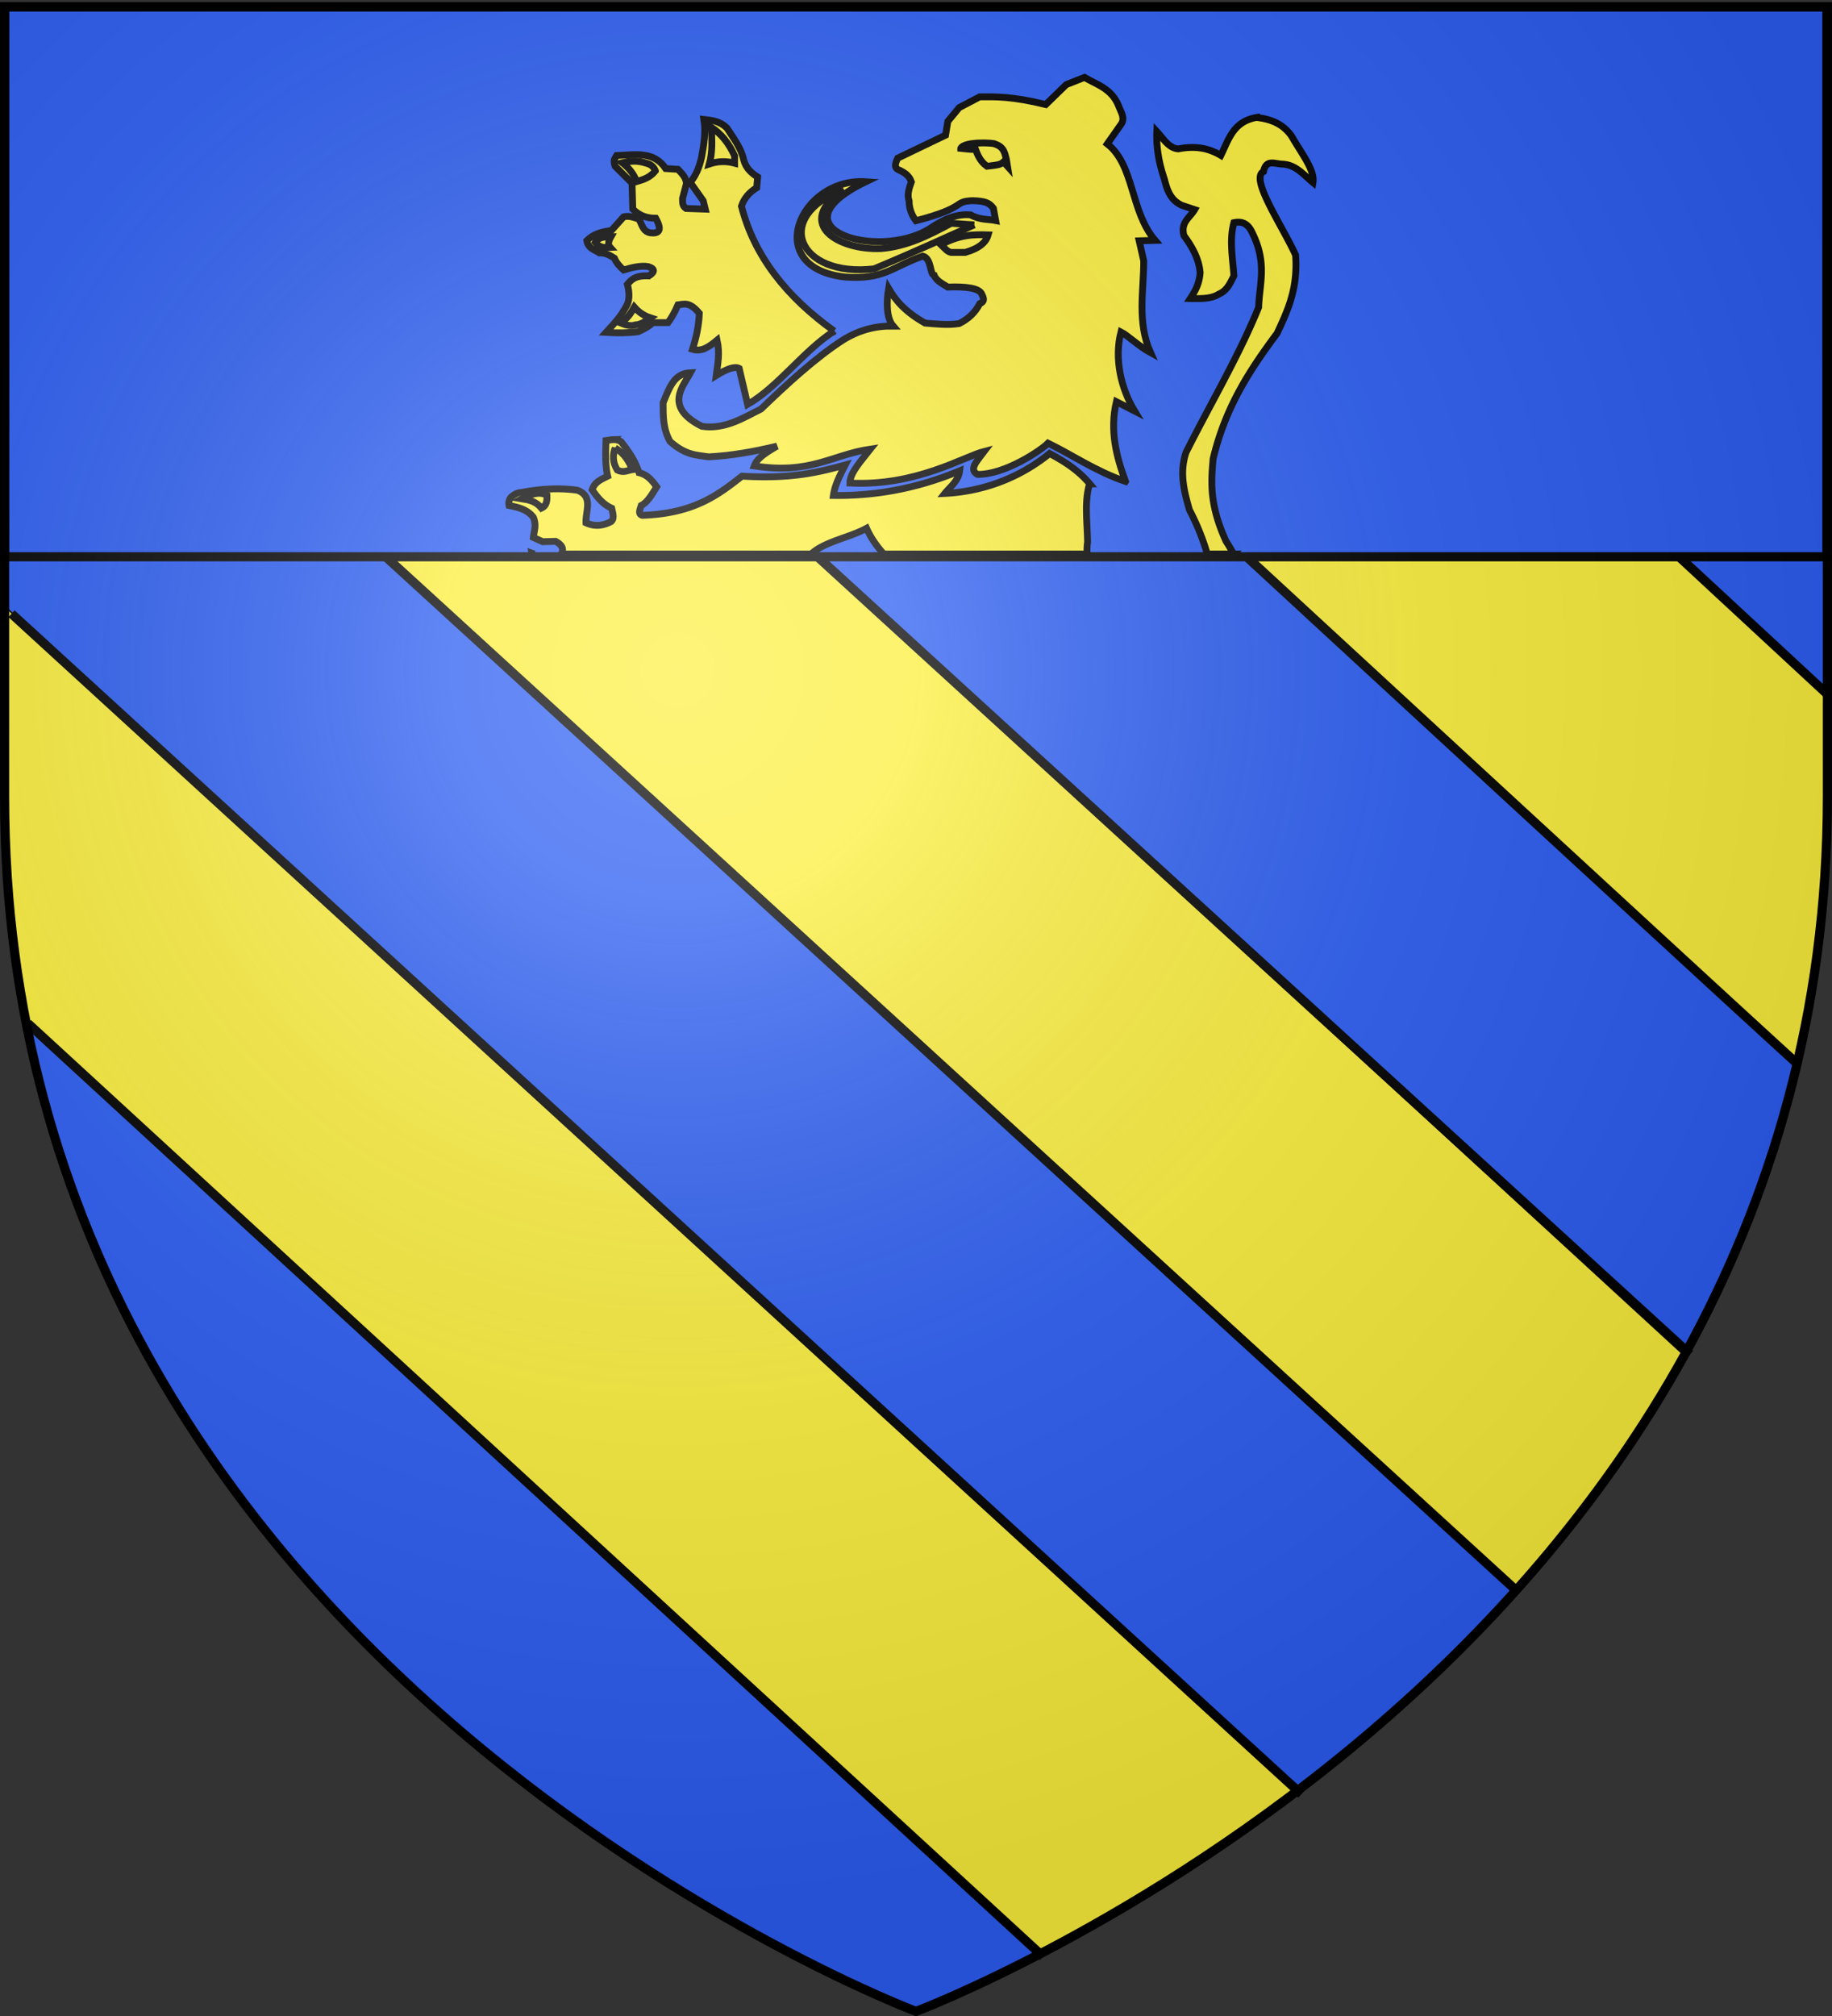 <svg xmlns="http://www.w3.org/2000/svg" xmlns:xlink="http://www.w3.org/1999/xlink" width="600" height="660" version="1.0"><rect width="100%" height="100%" fill="#333333" stroke="none"/><desc>Flag of Canton of Valais (Wallis)</desc><defs><radialGradient xlink:href="#b" id="c" cx="221.445" cy="226.331" r="300" fx="221.445" fy="226.331" gradientTransform="matrix(1.353 0 0 1.349 -77.63 -85.747)" gradientUnits="userSpaceOnUse"/><linearGradient id="b"><stop offset="0" style="stop-color:white;stop-opacity:.314"/><stop offset=".19" style="stop-color:white;stop-opacity:.251"/><stop offset=".6" style="stop-color:#6b6b6b;stop-opacity:.125"/><stop offset="1" style="stop-color:black;stop-opacity:.125"/></linearGradient></defs><g style="display:inline"><path d="M300 658.5s298.5-112.32 298.5-397.772V2.176H1.5v258.552C1.5 546.18 300 658.5 300 658.5" style="fill:#2b5df2;fill-opacity:1;fill-rule:evenodd;stroke:none;stroke-width:1px;stroke-linecap:butt;stroke-linejoin:miter;stroke-opacity:1"/></g><path d="m70.682 1.946 481.759 442.53c-13.209 20.186-27.4 43.773-55.507 77.217L.637 65.877.01 2.442zM.822 197.842l424.016 389.633c-18.14 12.703-34.932 24.733-82.736 52.268L7.979 334.715c-9.512-45.624-5.388-91.249-7.157-136.873zM353.008 1.962l246.338 226.362c.12 43.832-3.93 83.493-10.34 120.795l-377.444-347z" style="fill:#fcef3c;fill-opacity:1;fill-rule:nonzero;stroke:#000;stroke-width:.5;stroke-miterlimit:4;stroke-opacity:1;stroke-dasharray:none"/><path d="m354.126 1.636 244.536 226.542M212.561 2.375C585.565 346.755 588.02 348.391 588.02 348.391M69.39 1.752l482.944 441.233M.646 68.118l494.321 451.793M2.594 200.557l422.455 386.47M7.955 334.683l332.492 305.504" style="fill:none;stroke:#000;stroke-width:3;stroke-linecap:butt;stroke-linejoin:miter;stroke-miterlimit:4;stroke-opacity:1;stroke-dasharray:none" transform="translate(1.182 .364)"/><path d="M1.496 2.268h596.827v180.008H1.496z" style="fill:#2b5df2;stroke:#000;stroke-width:2.992"/><g style="fill:#fcef3c;stroke:#000;stroke-width:3"><path d="M292.3 221.7c-4-11-7-22.2-4-35l8 4.1c-6-9.9-9-23-6-34.7 3 1.5 8 6.4 13 9.1-6-13.4-3-26.9-3-40.3l-2-8.8 7-.2c-11-12.8-9-32.96-21-42.33l6-8.54c2-2.69 0-5.38-1-8.07-3-7.76-10-9.55-15-12.58l-8 3.16-9 8.75c-15-3.66-22-3.4-29-3.37l-9 4.71-5 6.05-1 6.05-21 10.09c-1 2.13-2 4.47 1 5.38 2 1.05 4 2.21 5 5.02-1 2.81-2 5.62-1 8.43 0 3.05 1 6.05 3 8.65 23-6 16-8.52 25-8.82 5 .21 7 .66 9 3.32l1 5.4c-3-.6-7-.2-11-2.5-7-.6-13 2.7-18 6.1-23 14.2-70-.4-28-20.63-29-1.98-46 37.83-9 41.83 17 1.2 20-4.2 34-9.2 4 1.1 3 8.1 5 8.4 1 2.6 4 3.9 6 5.2 8-.3 14 .4 15 3.3 1 2.1 1 3.1-1 4-2 3.9-5 6.7-9 8.7-5 .8-10 .2-15-.2-9-5.1-13-10.1-16-15.2-1 5.9-1 13.1 2 16.5-8-.1-15 1.8-22 6.1-12 7.7-25 19.7-36 30.3-8 4-16 9.1-26 7.6-17-8.6-8-17.8-5-23.5-7 .3-9 5.9-12 13.2 0 6.1 0 11.4 3 16.9 7 6.3 12 6 17 6.8 10-.5 20-2.3 30-4.7-7 4-9 6.1-10 8.7 25 3.8 34-4.9 51-7.4-4 5.1-9 10.4-9 14.9 29 1.5 50-11.6 59-13.9-3 4-7 7.9-3 10.1 12 .2 28-10.6 31-13.7 10 4.8 21 12.4 34 16.8z" style="fill:#fcef3c" transform="translate(150.558 -7.771)scale(.746)"/><path d="M232 113.5c-5.9-.2-12.2-.3-20.7 4.3 1.5 1.4 3.1 3.6 5 3.4h5.6c6.3-1.8 9.2-4.5 10.1-7.7zM164.4 155.7c-20.8-14.9-35.1-32.8-40.7-54.8 1.1-3.41 3.4-6.08 6.7-8.11l.4-4.7c-2.8-1.73-5.1-3.89-6.1-7.4-1.1-5.37-4.5-9.59-7.4-14.12-3.7-3.46-7.2-3.32-10.1-3.7.9 5.49 0 10.98-1 16.47-1 4.59-2.6 8.31-5 11.1l5.7 8.07.9 3.69-8.45-.3c-1.76-1.2-1.46-2.83-1.51-4.4l1.68-6.39c0-2.74-1.96-4.51-3.7-6.39l-5.38-.33c-5.29-7.87-13.66-5.98-21.52-5.72-.62 1.17-1.74 1.85-.67 4.71l7.4 7.4.33 11.42c2.32 2.2 5.11 4 10.09 4 3.06 5.5 1.28 6.8-2.35 6.4-3.43-.6-3.65-3.8-5.05-6-3.59-1.4-5.35-1.4-6.72-1l-5.38 6c-4.7.6-7.85 1.6-10.76 4.4.53 3.4 3.36 4 5.55 5.4 2.46-.1 4.53 1 6.55 2.3.84 2 2.33 3.7 4.04 5.2 3.95-1.2 7.69-2 10.76-1.5 2.88.9 3.27 2.2.33 4.1-6.04-.3-7.75 1.7-9.41 3.7.9 3.5.9 6.5 0 8.7-3.14 6.1-6.28 8.9-9.41 12.4 4.89.3 9.67.3 14.12-.3 2.25-1.1 4.56-2.1 6.38-4h6.73c1.46-2 2.91-4.4 4.37-7.8 2.66-.3 5.08-1.5 9.38 3.7-.2 5.5-1.4 10.8-3 15.8 4.2 1.3 7.5-1.3 10.8-4 1.3 6.1.3 10.1-.4 15.5 5-3.1 8.3-4.1 10.1-3.1l3.7 15.8c13.3-7.6 24.7-23.7 38-32.2z" style="fill:#fcef3c" transform="translate(150.558 -7.771)scale(.746)"/><path d="M1059.75 120.469c-9.03 1.567-10.803 8.62-13.812 14.719-4.338-2.577-9.476-3.904-16.47-2.532-3.717-.195-5.838-3.93-8.405-6.719-.266 6.392.901 12.507 2.937 18.5 1.062 4.055 2.204 8 6.719 10.125l5.031 1.688c-1.77 3.098-5.573 4.87-4.156 10.094 3.275 4.426 5.838 9.032 6.281 14.344-.266 4.337-1.953 7.26-3.812 10.093 4.249.089 8.344.083 11-1.687 3.275-1.328 4.52-4.324 5.937-7.156-.443-6.905-1.859-13.81 0-20.625 3.718-.797 5.735.948 7.063 3.78 6.02 12.04 2.828 19.857 2.562 29.063-7.613 18.767-18.747 37.52-28.219 56.375-2.655 7.967-.723 15.142 1.313 22.313 3.28 6.284 5.407 11.89 6.937 17.156h10.219a59 59 0 0 0-2.906-4.937c-6.551-14.253-5.828-23.21-5.031-32.063 4.868-20.449 14.606-34.94 24.874-48.75 3.984-8.675 8.13-17.097 7.157-30.375-5.223-11.508-17.869-29.733-12.469-32.406.974-4.727 4.079-3.119 7-2.906 5.488.088 8.5 4.11 12.219 7.156.797-4.79-4.444-11.254-8.25-17.938-3.099-4.55-7.788-6.72-13.719-7.312zM809.969 245.563c-.928.022-1.83.242-2.907.375-.123 4.603-.379 9.209.657 13.812-2.824 1.416-5.155 2.391-6.032 5.313 1.983 2.832 4.062 5.562 7.594 7.156.416 1.947 1.166 4.068-.312 5.219-3.231 1.681-6.457 1.942-9.688.437-.221-4.515 2.986-10.266-3.343-12.656-7.746-1.063-14.949-.422-21.907.906-1.522 0-2.608.86-3.75 1.656-.965 1.151-1.105 2.224-.875 3.375 3.541.708 7.065 1.496 9.438 4.594 1.283 3.275.31 4.98 0 7.813l3.625 1.656 5-.156c2.999 1.627 3.1 3.283 2.25 4.937h97.031c5.333-4.904 14.814-6.317 21.531-10 1.6 3.589 3.921 6.905 6.688 10H994a20.2 20.2 0 0 1 .156-4.594c-.088-7.613-1.343-15.751.782-22.656H995c-4.25-5.134-9.751-8.683-15.594-11.781-12.039 9.737-26.29 14.792-40.718 15.5 1.947-2.479 5.307-4.798 5.75-8.781-14.43 6.02-30.707 9.828-49.032 9.562.531-3.984 2.558-7.86 4.594-11.844-10.269 2.833-20.884 5.495-40.094 4.344-9.295 7.259-18.58 14.51-38.718 15.219-1.78-.443-.943-2.22-.438-3.813 2.54-1.328 4.22-4.417 6-7.25-1.744-2.39-3.55-4.703-6.844-5.5-1.248-3.983-3.769-8.047-7-12.031-1.075-.664-2.01-.835-2.937-.812zm-31.75 44.093c.018.122.016.226.03.344h.938c-.322-.116-.653-.228-.968-.344z" style="fill:#fcef3c;stroke-width:2.656" transform="matrix(.843 0 0 .843 -481.88 -63.09)"/></g><g style="fill:#fcef3c;stroke:#000;stroke-width:3"><path d="m225.9 109.1-10.1-.7c-9.8 5.2-19.3 10.2-30.9 11.1-18.3.8-38.3-10.6-16.5-26.03-31.4 12.23-19.8 38.83 13.5 34.93 21.5-9 29.4-12.9 44-19.3zM109.6 82.37c3.7-1.24 7.4-1.34 11.1-.34v-3.19c-2.5-5.54-5.9-9.76-10.3-12.61.4 5.53.6 11.05-.8 16.14zM85.9 85.4c-2.45 3.05-5.35 3.83-8.24 4.7-1.16-3.2-3.26-5.93-6.22-8.23 2.55-.58 5.15-1.08 8.58-.34 2.15.7 4.57.63 5.88 3.87zM66.4 114.3c-1.04 1.8-1.52 3.4-.34 4.7-2.18.1-4.37.4-6.55-2.2 1.19-2.2 3.94-2.5 6.89-2.5zM76.66 145.2c1.75 2 3.96 3.7 7.06 4.7-2.06 1.4-4.07 3-6.56 3.1-1.98.7-4.3.1-6.72-.9 3.22-1.7 4.74-4.3 6.22-6.9zM68.23 207c-1.16 3.2-1.05 6.5.95 9.7 2.71 1.4 4.53.1 6.66-.2-1.59-3.7-3.52-7.1-7.61-9.5zM27.34 229.3c3.64-1.9 7.29-3.4 10.94-1.6.1 2.3 0 4.6-2.38 5.7-2.45-3-5.49-3.6-8.56-4.1z" style="fill:#fcef3c" transform="translate(150.558 -7.771)scale(.746)"/></g><path d="M944.89 132.451c1.506-2.877 13.368-2.107 13.28-1.682 3.54 1.151 3.806 3.594 4.425 5.896l.443 2.735-1.505-1.682c-1.24 1.187-3.01 1.222-4.603 1.47l-1.86.212c-2.39-1.69-3.54-4.054-4.425-6.524-2.567 0-3.984-.248-5.754-.425z" style="fill:#fcef3c;stroke:#000;stroke-width:2.656" transform="matrix(.843 0 0 .843 -481.88 -63.09)"/><path d="M300 658.5s298.5-112.32 298.5-397.772V2.176H1.5v258.552C1.5 546.18 300 658.5 300 658.5" style="opacity:1;fill:url(#c);fill-opacity:1;fill-rule:evenodd;stroke:none;stroke-width:1px;stroke-linecap:butt;stroke-linejoin:miter;stroke-opacity:1"/><path d="M300 658.5S1.5 546.18 1.5 260.728V2.176h597v258.552C598.5 546.18 300 658.5 300 658.5z" style="opacity:1;fill:none;fill-opacity:1;fill-rule:evenodd;stroke:#000;stroke-width:3;stroke-linecap:butt;stroke-linejoin:miter;stroke-miterlimit:4;stroke-dasharray:none;stroke-opacity:1"/></svg>